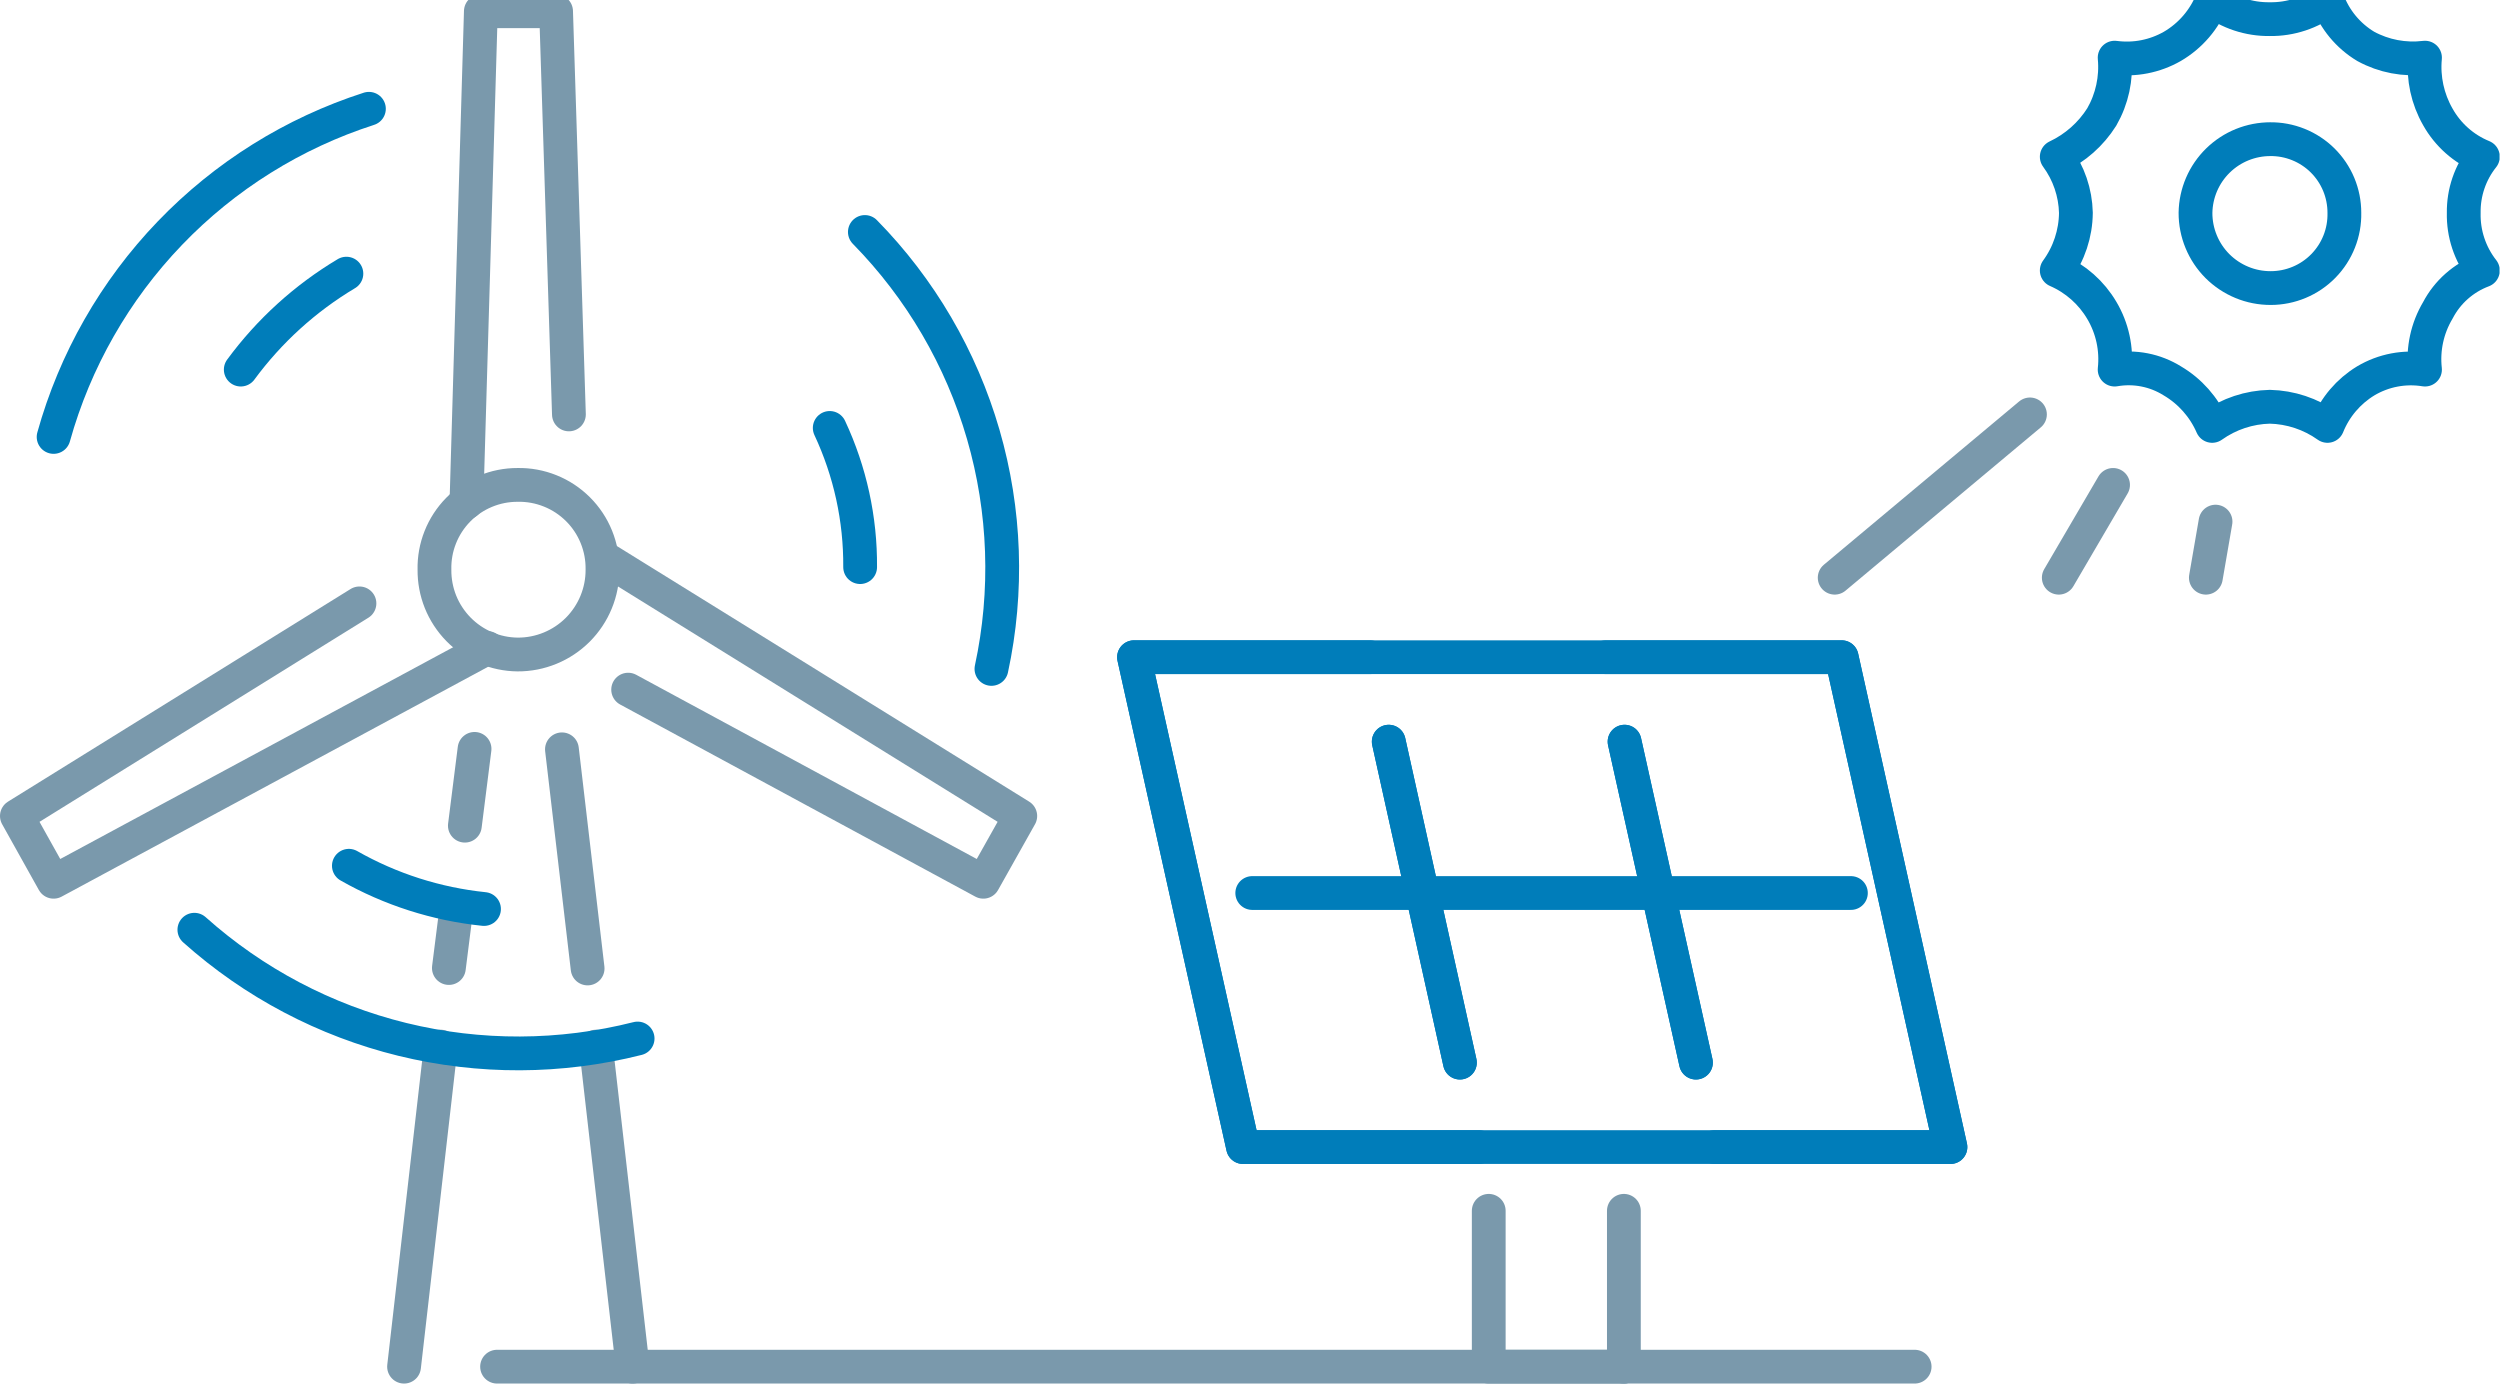 <svg width="111" height="62" viewBox="0 0 111 62" fill="none" xmlns="http://www.w3.org/2000/svg">
<g clip-path="url(#clip0_5279_3674)">
<path d="M66.1 53.76V60.68H72.1" stroke="#7A99AC" stroke-width="1.5" stroke-linecap="round" stroke-linejoin="round"/>
<path d="M72.1 60.68V53.76" stroke="#7A99AC" stroke-width="1.5" stroke-linecap="round" stroke-linejoin="round"/>
<path d="M22.98 21.53C23.477 21.52 23.971 21.611 24.431 21.797C24.893 21.982 25.311 22.259 25.663 22.61C26.015 22.96 26.293 23.379 26.479 23.839C26.666 24.3 26.758 24.793 26.75 25.29C26.753 25.786 26.657 26.277 26.468 26.736C26.28 27.194 26.002 27.611 25.652 27.962C25.301 28.312 24.884 28.59 24.426 28.778C23.967 28.967 23.476 29.063 22.98 29.06C22.49 29.055 22.006 28.953 21.556 28.761C21.105 28.569 20.697 28.289 20.354 27.939C20.012 27.589 19.741 27.175 19.558 26.721C19.376 26.266 19.285 25.78 19.29 25.29C19.279 24.799 19.367 24.311 19.548 23.855C19.729 23.398 19.999 22.983 20.343 22.632C20.686 22.282 21.097 22.004 21.55 21.815C22.003 21.625 22.489 21.529 22.98 21.53V21.53Z" stroke="#7A99AC" stroke-width="1.5" stroke-linecap="round" stroke-linejoin="round"/>
<path d="M20.71 22.31L21.35 0.5H24.69L25.26 18.4" stroke="#7A99AC" stroke-width="1.5" stroke-linecap="round" stroke-linejoin="round"/>
<path d="M21.64 28.77L2.38 39.15L0.75 36.23L15.96 26.79" stroke="#7A99AC" stroke-width="1.5" stroke-linecap="round" stroke-linejoin="round"/>
<path d="M26.75 24.73L45.3 36.23L43.66 39.15L27.89 30.62" stroke="#7A99AC" stroke-width="1.5" stroke-linecap="round" stroke-linejoin="round"/>
<path d="M22.07 60.68H85.01" stroke="#7A99AC" stroke-width="1.5" stroke-linecap="round" stroke-linejoin="round"/>
<path d="M20.64 36.66L21.07 33.25M17.94 60.68L19.57 46.47L17.94 60.68ZM19.93 42.98L20.28 40.21L19.93 42.98Z" stroke="#7A99AC" stroke-width="1.5" stroke-linecap="round" stroke-linejoin="round"/>
<path d="M26.09 43L24.95 33.27M28.09 60.68L26.46 46.47L28.09 60.68Z" stroke="#7A99AC" stroke-width="1.5" stroke-linecap="round" stroke-linejoin="round"/>
<path d="M2.38 19.4C3.326 16.003 5.101 12.894 7.544 10.351C9.987 7.808 13.023 5.911 16.38 4.83" stroke="#007DBA" stroke-width="1.5" stroke-linecap="round" stroke-linejoin="round"/>
<path d="M10.69 16.41C11.954 14.692 13.548 13.243 15.38 12.15" stroke="#007DBA" stroke-width="1.5" stroke-linecap="round" stroke-linejoin="round"/>
<path d="M28.31 46.11C24.885 46.978 21.299 46.992 17.867 46.15C14.436 45.308 11.264 43.635 8.63 41.28" stroke="#007DBA" stroke-width="1.5" stroke-linecap="round" stroke-linejoin="round"/>
<path d="M21.49 40.36C19.379 40.143 17.335 39.489 15.49 38.44" stroke="#007DBA" stroke-width="1.5" stroke-linecap="round" stroke-linejoin="round"/>
<path d="M38.4 10.3C40.87 12.816 42.676 15.905 43.657 19.291C44.638 22.677 44.763 26.254 44.02 29.7" stroke="#007DBA" stroke-width="1.5" stroke-linecap="round" stroke-linejoin="round"/>
<path d="M36.84 19C37.745 20.933 38.206 23.045 38.19 25.18" stroke="#007DBA" stroke-width="1.5" stroke-linecap="round" stroke-linejoin="round"/>
<path d="M96.45 2.06C95.674 2.503 94.775 2.679 93.89 2.56C93.976 3.474 93.777 4.393 93.32 5.19C92.836 5.959 92.142 6.573 91.32 6.96C91.852 7.683 92.149 8.552 92.17 9.45C92.161 10.371 91.864 11.266 91.32 12.01C92.157 12.374 92.857 12.994 93.32 13.78C93.79 14.572 93.99 15.495 93.89 16.41C94.776 16.256 95.687 16.434 96.45 16.91C97.236 17.373 97.856 18.073 98.22 18.91C98.969 18.377 99.861 18.081 100.78 18.06C101.699 18.081 102.591 18.377 103.34 18.91C103.676 18.077 104.272 17.376 105.04 16.91C105.831 16.44 106.762 16.263 107.67 16.41C107.569 15.495 107.769 14.572 108.24 13.78C108.666 12.964 109.378 12.334 110.24 12.01C109.669 11.281 109.368 10.376 109.39 9.45C109.377 8.547 109.677 7.667 110.24 6.96C109.392 6.613 108.687 5.989 108.24 5.19C107.783 4.393 107.584 3.474 107.67 2.56C106.762 2.672 105.843 2.497 105.04 2.06C104.254 1.588 103.654 0.861 103.34 0C102.606 0.563 101.704 0.863 100.78 0.85C99.855 0.863 98.953 0.563 98.22 0C97.877 0.865 97.254 1.591 96.45 2.06V2.06Z" stroke="#007DBA" stroke-width="1.5" stroke-linecap="round" stroke-linejoin="round"/>
<path d="M93.82 21.53L91.41 25.65" stroke="#7A99AC" stroke-width="1.5" stroke-linecap="round" stroke-linejoin="round"/>
<path d="M98.37 23.16L97.94 25.65" stroke="#7A99AC" stroke-width="1.5" stroke-linecap="round" stroke-linejoin="round"/>
<path d="M90.13 18.4L81.46 25.65" stroke="#7A99AC" stroke-width="1.5" stroke-linecap="round" stroke-linejoin="round"/>
<path d="M100.78 6.18C101.213 6.173 101.643 6.253 102.045 6.415C102.447 6.576 102.813 6.816 103.121 7.12C103.429 7.425 103.674 7.788 103.84 8.188C104.006 8.588 104.091 9.017 104.09 9.45C104.099 9.885 104.022 10.318 103.861 10.723C103.701 11.128 103.462 11.496 103.157 11.808C102.853 12.119 102.489 12.366 102.088 12.534C101.686 12.703 101.255 12.79 100.82 12.79C100.381 12.791 99.946 12.706 99.54 12.538C99.135 12.371 98.766 12.125 98.455 11.815C98.145 11.504 97.899 11.136 97.732 10.73C97.564 10.324 97.479 9.889 97.48 9.45C97.493 8.575 97.851 7.74 98.477 7.128C99.103 6.515 99.945 6.175 100.82 6.18H100.78Z" stroke="#007DBA" stroke-width="1.5" stroke-linecap="round" stroke-linejoin="round"/>
<path d="M55.19 50.93H86.6L81.77 29.18H50.35L55.19 50.93Z" stroke="#007DBA" stroke-width="1.5" stroke-linecap="round" stroke-linejoin="round"/>
<path d="M82.18 39.65H55.6" stroke="#007DBA" stroke-width="1.5" stroke-linecap="round" stroke-linejoin="round"/>
<path d="M72.13 32.93L75.3 47.18" stroke="#007DBA" stroke-width="1.5" stroke-linecap="round" stroke-linejoin="round"/>
<path d="M64.82 47.18L61.66 32.93" stroke="#007DBA" stroke-width="1.5" stroke-linecap="round" stroke-linejoin="round"/>
<path d="M71.3 29.18H81.77L86.6 50.93H76.13" stroke="#007DBA" stroke-width="1.5" stroke-linecap="round" stroke-linejoin="round"/>
<path d="M75.3 47.18L72.13 32.93" stroke="#007DBA" stroke-width="1.5" stroke-linecap="round" stroke-linejoin="round"/>
<path d="M61.66 32.93L64.82 47.18" stroke="#007DBA" stroke-width="1.5" stroke-linecap="round" stroke-linejoin="round"/>
<path d="M65.66 50.93H55.19L50.35 29.18H60.83" stroke="#007DBA" stroke-width="1.5" stroke-linecap="round" stroke-linejoin="round"/>
</g>
<defs>
<clipPath id="clip0_5279_3674">
<rect width="110.98" height="62" fill="white"/>
</clipPath>
</defs>
</svg>
